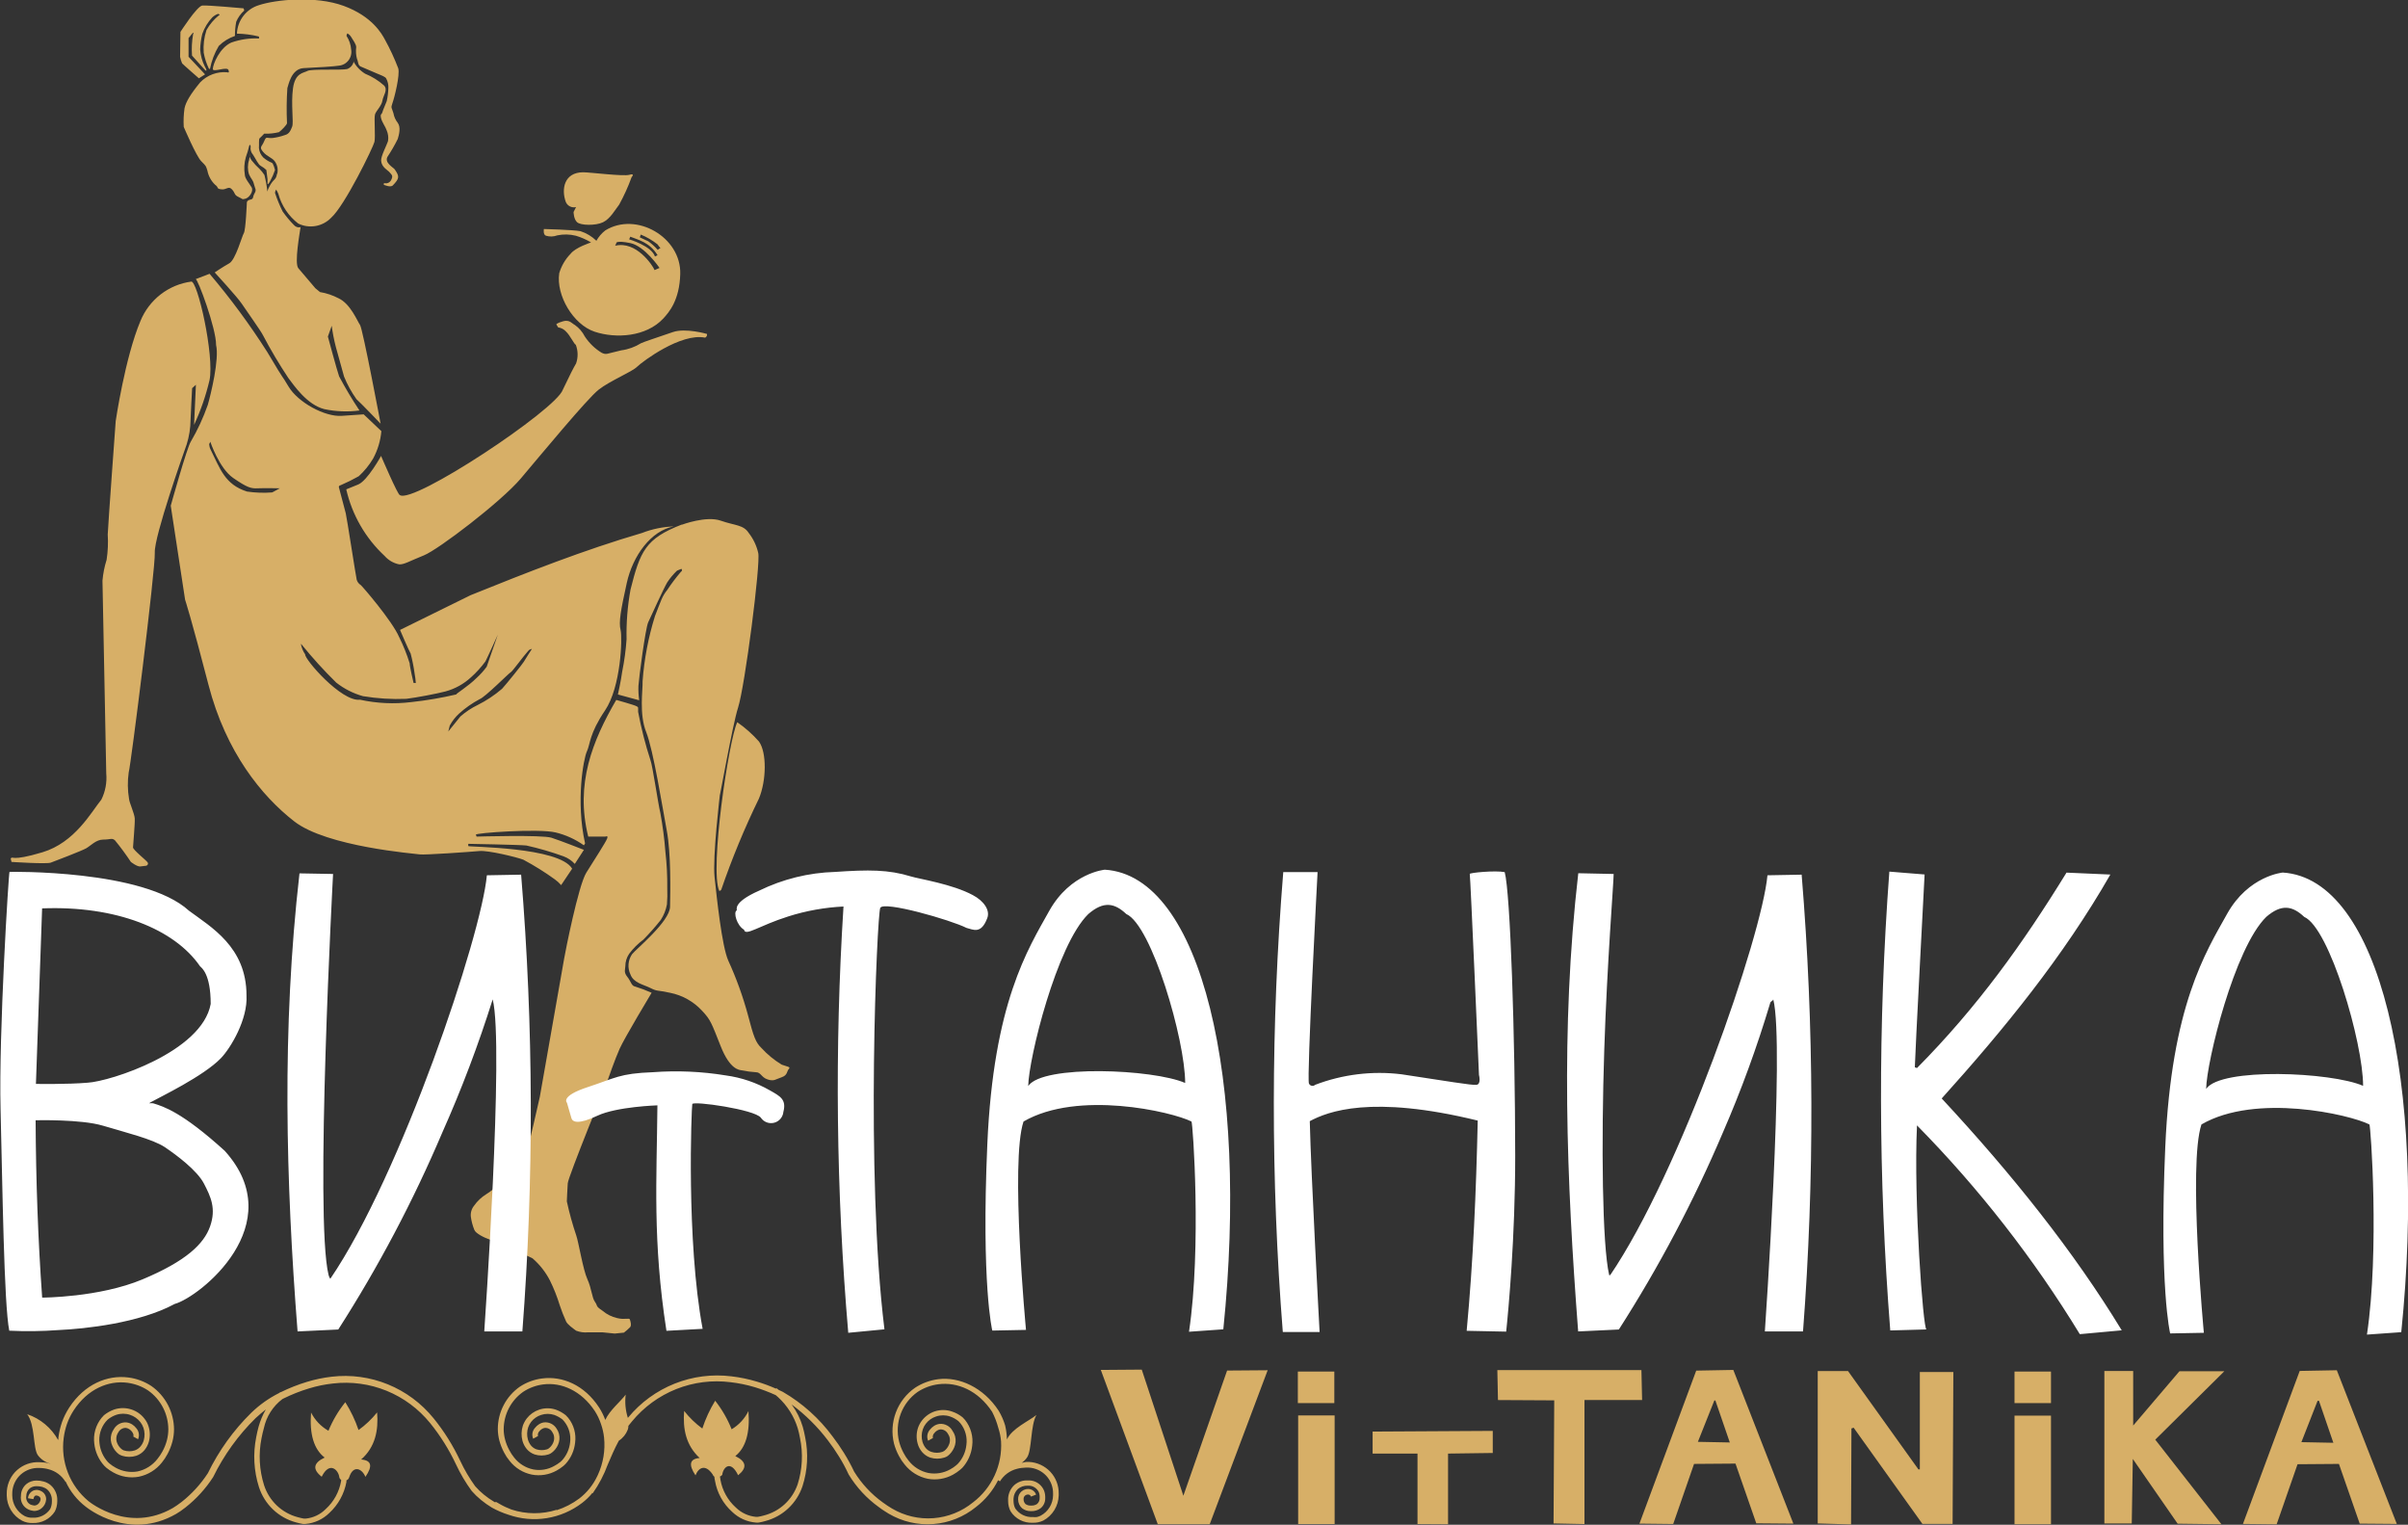 <?xml version="1.0" encoding="UTF-8"?> <svg xmlns="http://www.w3.org/2000/svg" width="139" height="88" viewBox="0 0 139 88" fill="none"><rect x="0" y="0" width="139" height="88" fill="#333333" stroke="none"/><g clip-path="url(#clip0_0_462)"><path fill-rule="evenodd" clip-rule="evenodd" d="M42.558 41.683C42.072 42.674 40.955 50.183 41.519 51.418C41.544 51.417 41.568 51.409 41.589 51.395C41.609 51.381 41.626 51.362 41.637 51.339C42.254 49.544 42.98 47.789 43.811 46.084C44.239 45.054 44.271 43.442 43.811 42.796C43.439 42.376 43.018 42.002 42.558 41.683ZM36.989 13.537C37.336 13.68 37.661 13.871 37.957 14.104C38.085 14.297 38.128 14.305 38.128 14.305L37.967 14.42C37.804 14.234 37.619 14.067 37.418 13.924L36.932 13.698L36.989 13.537ZM36.386 13.655L36.318 13.813C36.318 13.813 37.61 14.193 37.807 14.804L37.957 14.728C37.492 13.978 36.846 13.845 36.368 13.655H36.386ZM35.583 14.032L35.508 14.183C36.729 13.881 37.682 15.328 37.785 15.586L38.071 15.464C38.071 15.464 37.214 14.197 36.379 14.028C35.544 13.86 35.565 14.032 35.565 14.032H35.583ZM31.395 13.217C31.395 13.217 31.335 13.544 31.517 13.605C31.731 13.67 31.961 13.662 32.17 13.583C32.524 13.509 32.89 13.517 33.241 13.605C33.548 13.697 33.843 13.827 34.119 13.992C34.119 13.992 33.223 14.276 32.938 14.646C32.631 14.961 32.405 15.347 32.281 15.769C32.092 17.04 33.084 18.731 34.323 19.144C35.561 19.556 37.3 19.438 38.285 18.386C38.613 18.027 39.224 17.345 39.267 15.812C39.324 13.687 36.725 12.194 34.937 13.3C34.73 13.463 34.556 13.666 34.426 13.896C34.167 13.642 33.853 13.453 33.509 13.343C33.073 13.26 31.378 13.217 31.378 13.217H31.395ZM33.252 11.95C33.136 11.98 33.013 11.967 32.905 11.915C32.797 11.862 32.711 11.773 32.663 11.663C32.388 10.923 32.563 9.943 33.662 9.943C34.069 9.943 35.99 10.191 36.336 10.087C36.682 9.983 36.457 10.23 36.457 10.23C36.26 10.773 36.021 11.3 35.743 11.806C35.519 12.09 35.233 12.625 34.805 12.829C34.376 13.034 33.52 13.012 33.316 12.829C33.112 12.646 33.109 12.237 33.109 12.237L33.252 11.95ZM12.141 25.497C12.141 25.497 12.648 27.026 13.461 27.586C14.275 28.146 14.493 28.2 14.868 28.182C15.243 28.164 16.153 28.182 16.153 28.182L15.714 28.419C15.228 28.457 14.739 28.44 14.257 28.369C12.969 27.96 12.705 27.041 12.155 25.942C12.107 25.846 12.079 25.741 12.073 25.634L12.141 25.497ZM22.007 26.298C22.007 26.298 21.218 27.734 20.683 27.96L19.987 28.243C20.325 29.72 21.097 31.059 22.204 32.088C22.423 32.337 22.718 32.507 23.042 32.572C23.324 32.59 23.635 32.386 24.47 32.052C25.306 31.718 28.929 28.954 30.06 27.619C31.192 26.283 33.898 23.006 34.558 22.489C35.219 21.972 36.468 21.47 36.775 21.168C37.082 20.867 39.309 19.201 40.702 19.488C40.742 19.471 40.775 19.44 40.794 19.4C40.814 19.361 40.819 19.316 40.809 19.273C40.809 19.273 39.577 18.914 38.845 19.165C38.114 19.416 37.093 19.754 37.004 19.808C36.656 20.025 36.267 20.166 35.861 20.22C34.987 20.418 35.022 20.49 34.737 20.364C34.343 20.126 34.008 19.802 33.755 19.416C33.621 19.153 33.425 18.926 33.184 18.756C33.023 18.68 32.88 18.433 32.506 18.541C32.131 18.648 32.113 18.72 32.113 18.72L32.22 18.896C32.392 18.919 32.55 19.001 32.666 19.129C32.916 19.363 33.141 19.872 33.237 19.897C33.37 20.243 33.377 20.625 33.255 20.974C33.102 21.233 32.898 21.631 32.488 22.493C32.106 23.641 23.817 29.141 23.078 28.57C22.968 28.584 21.989 26.298 21.989 26.298H22.007ZM30.717 37.462C30.717 37.462 30.614 37.426 30.489 37.569C30.164 37.928 29.589 38.743 29.479 38.8C29.368 38.858 28.001 40.236 27.694 40.348C27.265 40.576 26.866 40.855 26.505 41.18C26.286 41.38 26.103 41.615 25.962 41.877L25.877 42.218C25.877 42.218 26.451 41.5 26.573 41.353C26.875 41.087 27.211 40.864 27.572 40.689C28.079 40.435 28.552 40.121 28.982 39.752C29.204 39.515 30.189 38.291 30.239 38.19C30.289 38.09 30.699 37.462 30.699 37.462H30.717ZM17.388 37.171C18.019 37.951 18.693 38.694 19.409 39.396C19.867 39.757 20.393 40.023 20.954 40.179C21.78 40.316 22.617 40.367 23.453 40.333C24.031 40.265 25.27 40.025 25.713 39.906C26.262 39.758 26.768 39.478 27.187 39.091C27.497 38.815 27.777 38.507 28.022 38.172C28.154 37.917 28.736 36.629 28.736 36.629L28.093 38.481C27.923 38.714 27.729 38.929 27.515 39.123C27.023 39.619 26.277 40.06 26.344 40.078C25.488 40.278 24.62 40.426 23.746 40.52C22.755 40.643 21.751 40.597 20.776 40.383C19.705 40.516 17.563 38.032 17.616 37.767C17.493 37.588 17.409 37.385 17.37 37.171H17.388ZM35.593 40.401C35.593 40.401 36.636 40.692 36.743 40.76C36.85 40.829 36.836 40.76 36.836 41.087C37.014 42.033 37.253 42.968 37.55 43.883C37.66 44.138 37.989 46.396 38.117 46.917C38.255 47.66 38.353 48.41 38.41 49.164C38.49 49.862 38.526 50.565 38.517 51.267C38.529 51.578 38.523 51.89 38.499 52.2C38.44 52.519 38.319 52.823 38.142 53.094C37.828 53.49 37.493 53.869 37.139 54.229C36.826 54.461 36.548 54.738 36.315 55.051C36.172 55.262 36.096 55.513 36.097 55.769C36.097 55.934 35.986 56.099 36.207 56.372C36.429 56.645 36.443 56.903 36.664 56.939C36.988 57.038 37.305 57.158 37.614 57.298C37.614 57.298 36.043 59.911 35.768 60.529C35.493 61.146 35.112 62.248 35.112 62.248C35.112 62.248 32.791 67.93 32.773 68.296C32.756 68.663 32.72 69.154 32.72 69.338C32.865 70.005 33.047 70.665 33.266 71.312C33.395 71.671 33.651 73.268 33.905 73.825C34.158 74.381 34.162 74.883 34.344 75.138C34.526 75.393 34.344 75.357 34.783 75.652C35.025 75.858 35.312 76.002 35.622 76.072C36.043 76.179 36.315 76.054 36.354 76.143C36.393 76.233 36.465 76.502 36.372 76.599C36.26 76.712 36.141 76.816 36.015 76.912L35.486 76.966L34.772 76.894H33.951C33.715 76.918 33.477 76.886 33.255 76.8C33.091 76.675 32.745 76.441 32.67 76.251C32.535 75.954 32.416 75.65 32.313 75.339C32.163 74.846 31.973 74.366 31.745 73.903C31.495 73.417 31.154 72.984 30.742 72.626C30.467 72.478 28.622 71.656 28.293 71.549C27.965 71.441 27.455 71.19 27.38 70.981C27.283 70.74 27.216 70.489 27.18 70.231C27.166 70.118 27.175 70.003 27.206 69.893C27.237 69.783 27.29 69.681 27.362 69.592C27.551 69.32 27.794 69.091 28.076 68.918C28.311 68.81 30.218 67.237 30.357 66.724C30.496 66.211 31.124 63.494 31.16 63.307C31.196 63.12 32.509 55.668 32.566 55.32C32.623 54.972 33.387 51.099 33.844 50.366C34.301 49.634 34.976 48.596 35.047 48.395C35.119 48.194 34.958 48.284 34.958 48.284H33.955C33.195 45.237 34.201 42.76 35.569 40.401H35.593ZM39.374 30.279C39.374 30.279 40.77 29.758 41.601 30.049C42.433 30.34 42.915 30.279 43.225 30.767C43.488 31.104 43.673 31.495 43.768 31.912C43.914 32.497 43.008 39.579 42.601 40.854C42.29 41.791 41.473 46.446 41.558 45.836C41.558 45.836 41.123 49.483 41.248 50.628C41.373 51.773 41.666 54.609 42.04 55.442C42.508 56.465 42.89 57.525 43.183 58.612C43.497 59.818 43.622 60.173 43.954 60.485C44.295 60.859 44.688 61.182 45.121 61.444C45.453 61.569 45.66 61.569 45.535 61.695C45.41 61.821 45.474 62.054 45.121 62.173C44.767 62.291 44.682 62.424 44.307 62.298C43.932 62.173 43.932 61.882 43.622 61.882C43.362 61.867 43.105 61.832 42.851 61.778C42.665 61.756 42.137 61.735 41.601 60.381C41.066 59.028 41.019 58.859 40.53 58.339C40.038 57.804 39.389 57.439 38.678 57.298C37.907 57.129 37.964 57.233 37.55 57.025C37.136 56.817 36.572 56.731 36.393 56.242C36.303 56.055 36.265 55.848 36.282 55.641C36.299 55.434 36.371 55.235 36.489 55.065C36.718 54.774 38.656 53.191 38.678 52.337C38.699 51.483 38.738 49.271 38.489 47.94C38.239 46.608 37.717 43.291 37.3 42.25C36.882 41.209 37.114 39.791 37.093 39.31C37.186 38.036 37.426 36.778 37.807 35.559C38.164 34.644 38.221 34.414 38.521 34.041C38.757 33.684 39.014 33.343 39.292 33.017C39.434 32.913 39.331 32.831 39.331 32.831L39.081 32.935C38.87 33.136 38.682 33.36 38.521 33.603C38.331 33.915 37.582 35.559 37.418 35.914C37.253 36.27 36.875 39.188 36.853 39.583C36.844 39.861 36.858 40.14 36.896 40.416L35.668 40.082C35.668 40.082 35.833 39.364 35.918 38.75C36.042 38.138 36.125 37.518 36.168 36.894C36.147 35.932 36.224 34.97 36.397 34.023C36.95 31.826 37.257 31.083 39.345 30.279H39.374ZM11.052 16.25C10.405 16.335 9.792 16.591 9.275 16.99C8.758 17.39 8.355 17.92 8.107 18.526C7.214 20.648 6.679 24.302 6.679 24.302C6.679 24.302 6.244 30.228 6.219 30.842C6.25 31.331 6.229 31.822 6.154 32.307C6.032 32.698 5.951 33.101 5.915 33.509C5.915 33.771 6.126 44.095 6.133 44.637C6.181 45.157 6.083 45.681 5.851 46.148C5.269 46.866 4.327 48.625 2.449 49.189C0.571 49.752 0.764 49.376 0.618 49.548L0.664 49.745C0.664 49.745 2.688 49.878 2.927 49.788C3.166 49.699 4.712 49.11 4.976 48.959C5.24 48.808 5.544 48.456 5.962 48.456C6.379 48.456 6.461 48.345 6.636 48.5C6.963 48.899 7.269 49.315 7.554 49.745C7.554 49.745 7.911 50.029 8.096 50.007L8.453 49.964C8.453 49.964 8.603 49.889 8.517 49.767C8.432 49.645 7.679 49.049 7.679 48.909C7.679 48.769 7.8 47.513 7.778 47.229C7.757 46.945 7.471 46.335 7.45 46.116C7.364 45.609 7.357 45.092 7.429 44.583C7.557 44.145 8.978 32.834 8.935 31.894C8.892 30.953 10.656 25.989 10.656 25.989C10.832 25.541 10.943 25.069 10.984 24.589C11.005 23.954 11.091 22.403 11.091 22.403L11.309 22.206L11.202 24.524C11.586 23.697 11.885 22.832 12.094 21.944C12.387 20.544 11.395 16.132 11.027 16.25H11.052ZM11.312 16.103L12.098 15.802C13.309 17.228 14.422 18.737 15.428 20.317C16.631 22.342 16.11 21.394 16.656 22.31C17.202 23.225 18.752 24.069 19.73 24L20.993 23.914L22.014 24.883C21.965 25.437 21.803 25.974 21.54 26.463C21.314 26.843 21.034 27.188 20.708 27.486C20.368 27.678 20.017 27.852 19.658 28.006C19.64 28.007 19.623 28.012 19.607 28.022C19.592 28.031 19.579 28.045 19.57 28.061C19.562 28.077 19.557 28.095 19.558 28.113C19.558 28.131 19.563 28.149 19.573 28.164C19.573 28.164 19.898 29.385 19.958 29.622C20.019 29.859 20.547 33.297 20.59 33.456C20.626 33.584 20.709 33.694 20.822 33.764C20.883 33.797 22.639 35.832 23.039 36.765C23.283 37.255 23.487 37.764 23.649 38.287C23.649 38.474 23.874 39.418 23.874 39.418H24.003C23.99 39.24 23.968 39.062 23.935 38.887C23.882 38.492 23.805 38.101 23.703 37.716C23.61 37.576 23.092 36.356 23.092 36.356L27.169 34.349C30.442 33.028 33.716 31.74 37.061 30.76C37.648 30.531 38.27 30.404 38.899 30.383C37.582 30.616 36.525 32.077 36.179 33.649C35.833 35.221 35.708 35.904 35.822 36.359C35.936 36.815 35.843 39.644 34.926 41.001C34.008 42.358 34.076 42.946 33.88 43.363C33.684 43.779 33.23 46.235 33.773 48.679L33.705 48.787C33.212 48.438 32.657 48.185 32.07 48.044C31.092 47.807 27.43 48.072 27.469 48.173L27.512 48.284C27.512 48.284 31.285 48.173 31.831 48.349C32.377 48.525 33.705 49.049 33.705 49.049L33.18 49.86C33.001 49.664 32.776 49.514 32.527 49.422C31.827 49.169 31.112 48.96 30.385 48.798C30.028 48.755 27.03 48.701 27.03 48.701V48.83C27.03 48.891 32.288 48.873 33.027 50.136L32.391 51.084C32.285 50.962 32.166 50.852 32.035 50.758C31.452 50.336 30.841 49.954 30.207 49.616C29.811 49.465 28.176 49.07 27.676 49.117C27.176 49.164 24.492 49.354 24.228 49.311C23.963 49.268 18.873 48.873 16.988 47.408C15.104 45.944 13.04 43.406 12.037 39.533C11.034 35.66 10.684 34.611 10.684 34.611L9.856 29.187C9.856 29.187 10.795 25.817 11.013 25.49C11.407 24.816 11.736 24.106 11.994 23.369C12.166 22.776 12.669 20.719 12.473 19.912C12.487 18.975 11.405 16.042 11.287 16.103H11.312ZM20.419 3.539C20.4 3.641 20.355 3.736 20.287 3.814C20.22 3.892 20.134 3.951 20.037 3.985C19.719 4.063 17.977 3.967 17.752 4.092C17.527 4.218 17.038 4.189 16.913 5.094C16.788 5.998 16.96 7.061 16.867 7.301C16.774 7.542 16.692 7.729 16.453 7.793C16.221 7.876 15.982 7.933 15.739 7.965C15.382 7.998 15.382 7.825 15.246 8.156C15.111 8.486 14.946 8.475 15.182 8.759C15.418 9.042 15.707 9.093 15.864 9.315C15.934 9.412 15.983 9.523 16.009 9.641C16.034 9.758 16.034 9.88 16.01 9.997C15.946 10.094 16.01 10.173 15.85 10.356C15.727 10.475 15.625 10.615 15.55 10.769C15.497 10.857 15.459 10.953 15.435 11.053C15.401 10.732 15.344 10.414 15.264 10.101C15.181 9.971 15.085 9.851 14.975 9.742C14.814 9.596 14.666 9.437 14.532 9.265C14.343 9.01 14.422 8.906 14.422 8.906C14.416 9.018 14.401 9.13 14.375 9.24C14.288 9.508 14.288 9.797 14.375 10.065C14.504 10.349 14.597 10.367 14.661 10.636C14.725 10.905 14.822 10.938 14.693 11.16C14.564 11.383 14.661 11.476 14.457 11.519C14.254 11.562 14.25 11.677 14.25 11.677C14.25 11.677 14.186 13.278 14.075 13.454C13.965 13.63 13.601 14.994 13.233 15.198C12.865 15.403 12.394 15.723 12.394 15.723C12.394 15.723 13.711 17.159 13.947 17.517C14.182 17.876 15.057 19.09 15.186 19.359C15.63 20.203 16.117 21.024 16.646 21.818C16.96 22.231 17.716 23.358 18.72 23.613C19.387 23.754 20.074 23.78 20.751 23.692C20.327 23.056 19.935 22.4 19.576 21.724C19.448 21.366 18.927 19.424 18.927 19.424L19.148 18.802C19.202 19.215 19.282 19.624 19.387 20.027C19.544 20.612 19.862 21.739 19.862 21.739C20.049 22.198 20.289 22.634 20.576 23.038C20.815 23.247 21.971 24.453 21.971 24.453C21.971 24.453 20.94 18.978 20.783 18.756C20.626 18.533 20.23 17.532 19.544 17.216C19.208 17.04 18.847 16.919 18.473 16.857L18.206 16.638L17.22 15.479C16.981 15.195 17.309 13.411 17.349 13.113C17.28 13.129 17.208 13.126 17.14 13.104C17.073 13.081 17.013 13.041 16.967 12.987C16.729 12.746 16.512 12.486 16.317 12.208C16.144 11.861 15.996 11.501 15.874 11.132C15.879 11.063 15.901 10.998 15.939 10.941C15.989 11.015 16.031 11.095 16.064 11.178C16.249 11.863 16.653 12.469 17.213 12.901C17.525 13.054 17.877 13.104 18.218 13.044C18.56 12.984 18.874 12.817 19.116 12.567C19.901 11.871 21.547 8.49 21.615 8.188C21.682 7.886 21.582 6.81 21.647 6.601C21.711 6.393 22.029 6.11 22.075 5.808C22.122 5.507 22.407 5.191 22.171 4.936C21.847 4.648 21.477 4.417 21.076 4.254C20.787 4.077 20.551 3.826 20.394 3.525L20.419 3.539ZM14.971 2.222C14.422 2.193 13.873 2.272 13.354 2.455C12.687 2.746 12.283 3.708 12.283 4.002C12.351 4.171 13.101 3.83 13.187 4.038C13.272 4.247 13.112 4.171 13.112 4.171C12.825 4.146 12.538 4.186 12.268 4.286C11.999 4.387 11.756 4.546 11.555 4.753C10.998 5.431 10.731 5.88 10.652 6.246C10.6 6.602 10.585 6.963 10.606 7.323C10.606 7.323 11.32 9.003 11.616 9.304C11.912 9.606 11.873 9.548 11.973 9.85C12.032 10.159 12.186 10.441 12.412 10.658C12.662 10.837 12.462 10.884 12.769 10.927C13.076 10.97 13.183 10.711 13.386 10.927C13.59 11.142 13.501 11.246 13.768 11.368C14.036 11.49 13.947 11.523 14.165 11.469C14.382 11.415 14.657 11.035 14.522 10.808C14.386 10.582 14.136 10.295 14.133 10.091C14.078 9.752 14.097 9.405 14.19 9.075C14.271 8.854 14.337 8.629 14.389 8.4C14.429 8.35 14.468 8.321 14.468 8.482C14.456 8.562 14.462 8.643 14.486 8.72C14.509 8.797 14.549 8.868 14.604 8.927C14.768 9.175 14.907 9.509 15.064 9.581C15.177 9.644 15.281 9.721 15.375 9.81L15.443 10.342V10.564C15.443 10.564 15.425 10.769 15.603 10.435C15.712 10.237 15.803 10.029 15.874 9.814C15.874 9.814 15.778 9.394 15.675 9.387C15.5 9.314 15.339 9.214 15.196 9.089C15.052 8.941 14.963 8.747 14.946 8.54C14.964 8.335 14.925 8.019 14.993 7.973C15.083 7.891 15.169 7.805 15.25 7.714C15.537 7.726 15.824 7.697 16.103 7.628C16.235 7.535 16.588 7.179 16.567 7.1C16.535 6.428 16.542 5.754 16.588 5.083C16.649 4.932 16.803 3.963 17.534 3.931C18.266 3.898 19.369 3.83 19.555 3.791C19.665 3.781 19.772 3.749 19.869 3.696C19.966 3.643 20.051 3.569 20.118 3.481C20.185 3.393 20.233 3.292 20.259 3.184C20.285 3.075 20.289 2.963 20.269 2.854C20.249 2.576 20.158 2.307 20.005 2.075C20.003 2.048 20.007 2.021 20.017 1.996C20.026 1.97 20.04 1.947 20.058 1.928C20.151 1.982 20.229 2.06 20.283 2.154C20.358 2.294 20.576 2.563 20.561 2.735C20.533 2.959 20.549 3.186 20.608 3.403C20.683 3.55 20.651 3.762 20.815 3.837C20.979 3.913 21.5 4.132 21.761 4.243C22.021 4.354 22.261 4.43 22.3 4.545C22.385 4.707 22.426 4.889 22.418 5.072C22.411 5.328 22.38 5.583 22.325 5.833C22.261 6.013 22.107 6.339 22.072 6.479C22.036 6.619 21.939 6.558 21.993 6.806C22.047 7.054 22.253 7.312 22.321 7.524C22.404 7.715 22.432 7.925 22.4 8.131C22.336 8.36 21.982 9.014 22 9.272C22.025 9.663 22.393 9.818 22.493 9.95C22.593 10.083 22.721 10.126 22.575 10.396C22.539 10.468 22.477 10.525 22.403 10.556C22.328 10.587 22.244 10.59 22.168 10.564C22.168 10.564 22.139 10.672 22.168 10.672C22.196 10.672 22.503 10.823 22.66 10.715C23.078 10.288 23.06 10.18 22.782 9.771C22.686 9.653 22.186 9.394 22.364 9.053C22.585 8.722 22.784 8.377 22.96 8.019C23.032 7.779 23.149 7.352 22.96 7.09C22.831 6.927 22.745 6.734 22.71 6.53C22.618 6.207 22.543 6.253 22.657 5.941C22.771 5.629 23.096 4.326 22.989 3.945C22.773 3.379 22.518 2.828 22.225 2.297C22.043 1.956 21.493 0.948 19.844 0.341C18.195 -0.266 15.882 -0.018 14.932 0.302C14.58 0.411 14.27 0.627 14.045 0.921C13.82 1.215 13.691 1.572 13.676 1.942C14.099 1.949 14.52 2.004 14.932 2.104C14.945 2.117 14.953 2.135 14.956 2.153C14.959 2.172 14.955 2.191 14.946 2.208L14.971 2.222ZM11.837 4.293L11.48 4.519C11.48 4.519 10.566 3.722 10.513 3.658C10.46 3.536 10.421 3.408 10.395 3.277L10.416 1.841C10.416 1.841 11.373 0.348 11.68 0.319C11.987 0.291 14.061 0.481 14.061 0.481L14.1 0.607C13.899 0.784 13.741 1.005 13.636 1.253C13.586 1.524 13.56 1.799 13.561 2.075C13.211 2.193 12.893 2.389 12.63 2.649C12.384 3.061 12.211 3.513 12.119 3.985L12.059 3.963C11.917 3.672 11.816 3.363 11.759 3.044C11.726 2.601 11.781 2.156 11.919 1.734C12.102 1.409 12.345 1.121 12.633 0.887C12.758 0.844 12.587 0.8 12.587 0.8C12.464 0.844 12.351 0.913 12.255 1.002C11.999 1.276 11.802 1.601 11.677 1.956C11.604 2.253 11.563 2.556 11.555 2.861C11.579 3.201 11.67 3.533 11.823 3.837C11.872 3.907 11.906 3.987 11.923 4.071H11.862L11.084 3.209C11.054 2.794 11.075 2.377 11.148 1.967C11.23 1.863 11.127 1.895 11.102 1.928L10.884 2.2V3.277L11.837 4.293Z" fill="#D7AF67"></path><path fill-rule="evenodd" clip-rule="evenodd" d="M127.348 62.847C128.18 61.594 134.57 61.867 136.408 62.668C136.408 60.177 134.474 53.561 133.01 52.918C132.325 52.276 131.7 52.157 130.818 52.918C128.983 54.713 127.373 61.264 127.348 62.847ZM131.771 50.359C131.771 50.359 129.79 50.535 128.559 52.742C127.327 54.95 125.346 58.044 124.989 66.189C124.632 74.334 125.271 76.958 125.271 76.958L127.216 76.922C127.216 76.922 126.299 67.209 127.077 64.897C130.211 63.077 135.623 64.319 136.772 64.897C136.847 64.933 137.358 72.18 136.63 77.026L138.611 76.886C140.082 62.506 137.372 50.711 131.771 50.359ZM109.061 50.305L111.096 50.47C111.096 50.47 110.539 61.006 110.532 61.598L110.657 61.641C114.137 58.127 116.754 54.48 119.288 50.363L121.819 50.474C119.095 55.223 115.686 59.398 112.084 63.397C116.168 67.79 119.713 72.238 122.476 76.779L120.056 77.001C117.393 72.635 114.239 68.591 110.657 64.951C110.453 69.258 111.014 76.736 111.203 76.728L109.114 76.786C108.42 67.974 108.402 59.12 109.061 50.305ZM91.098 50.398L93.147 50.441C93.147 50.933 92.769 55.571 92.605 60.589C92.426 65.999 92.487 71.854 92.887 73.58C92.912 73.684 92.976 73.426 92.926 73.627C97.02 67.621 101.711 53.992 102.025 50.517L103.999 50.481C104.721 59.252 104.747 68.068 104.078 76.843H101.875C101.875 76.843 103.032 60.306 102.361 57.678C102.325 57.793 102.221 57.768 102.186 57.879C101.424 60.428 100.511 62.928 99.451 65.367C97.771 69.319 95.763 73.12 93.447 76.732L91.098 76.843C90.434 68.153 90.07 59.391 91.105 50.398H91.098ZM74.075 50.334H76.056C76.056 50.334 75.417 62.287 75.559 62.539C75.574 62.571 75.597 62.599 75.624 62.622C75.652 62.644 75.685 62.659 75.72 62.666C75.755 62.673 75.79 62.672 75.825 62.662C75.859 62.652 75.89 62.635 75.916 62.61C77.508 62.002 79.224 61.793 80.914 62.004C83.531 62.395 84.944 62.646 85.23 62.61C85.515 62.575 85.373 62.04 85.373 62.04C85.373 62.04 84.876 50.513 84.841 50.441C84.805 50.37 86.326 50.226 86.858 50.334C87.182 51.526 87.457 59.71 87.464 66.706C87.464 71.409 87.075 75.609 86.943 76.854L84.662 76.807C85.04 72.773 85.208 68.802 85.301 64.674C79.143 63.167 76.638 64.157 75.606 64.707C75.677 67.805 76.173 76.876 76.173 76.876H74.049C73.349 68.042 73.358 59.166 74.075 50.334ZM59.353 62.679C60.188 61.429 66.578 61.702 68.413 62.503C68.413 60.011 66.478 53.396 65.015 52.753C64.333 52.111 63.705 51.992 62.823 52.753C60.988 54.541 59.378 61.099 59.353 62.679ZM63.776 50.194C63.776 50.194 61.795 50.37 60.563 52.577C59.332 54.785 57.35 57.879 56.993 66.024C56.636 74.169 57.279 76.793 57.279 76.793L59.225 76.754C59.225 76.754 58.304 67.044 59.082 64.728C62.216 62.908 67.628 64.154 68.777 64.728C68.856 64.768 69.362 72.015 68.634 76.861L70.615 76.721C72.086 62.341 69.38 50.546 63.776 50.194ZM42.529 52.541C42.572 52.52 42.226 52.107 43.828 51.4C45.193 50.734 46.682 50.367 48.198 50.323C50.136 50.19 51.282 50.183 52.589 50.585C53.067 50.732 54.977 51.023 56.158 51.662C56.783 51.992 57.165 52.527 56.99 52.987C56.633 53.938 56.183 53.651 55.791 53.554C54.902 53.101 50.993 51.974 50.811 52.401C50.629 52.829 49.947 67.751 51.054 76.721L48.965 76.922C48.263 68.74 48.172 60.515 48.69 52.319C47.609 52.372 46.539 52.563 45.506 52.89C43.786 53.435 43.025 54.056 42.95 53.658C42.536 53.425 42.315 52.649 42.529 52.541ZM32.727 63.644C32.727 63.644 32.32 63.267 33.923 62.743C35.525 62.219 35.75 61.953 37.689 61.882C39.095 61.777 40.509 61.84 41.901 62.068C42.794 62.19 43.656 62.482 44.439 62.93C45.035 63.267 45.406 63.454 45.221 64.168C45.208 64.316 45.149 64.456 45.054 64.569C44.958 64.682 44.83 64.763 44.688 64.799C44.545 64.836 44.394 64.828 44.256 64.775C44.118 64.723 44 64.629 43.918 64.506C43.561 64.032 40.009 63.529 39.962 63.72C39.916 63.91 39.606 71.617 40.559 76.693L38.47 76.807C37.664 71.606 37.91 68.088 37.949 63.795C37.949 63.795 35.6 63.867 34.483 64.394C33.366 64.922 33.055 64.753 32.987 64.542C32.92 64.33 32.727 63.644 32.727 63.644ZM17.288 50.406L19.226 50.441C19.226 50.441 18.155 70.317 18.966 73.58C18.982 73.662 19.017 73.739 19.066 73.806C23.16 67.801 27.79 53.992 28.104 50.517L30.082 50.481C30.801 59.253 30.825 68.068 30.153 76.843H27.954C27.954 76.843 29.111 60.306 28.44 57.678C27.617 60.295 26.646 62.862 25.53 65.367C23.85 69.319 21.842 73.12 19.526 76.732L17.177 76.843C16.499 68.153 16.26 59.394 17.288 50.406ZM2.431 52.427L2.074 62.557C2.074 62.557 3.887 62.589 5.055 62.488C6.358 62.417 11.669 60.712 12.162 57.94C12.162 56.199 11.633 55.855 11.548 55.769C10.074 53.622 6.697 52.258 2.431 52.427ZM2.074 64.656C2.074 64.656 4.676 64.588 5.943 64.969C7.211 65.349 8.824 65.744 9.513 66.207C10.202 66.67 11.38 67.553 11.773 68.311C12.165 69.068 12.487 69.747 12.13 70.773C11.773 71.8 10.727 72.791 8.224 73.839C5.722 74.887 2.434 74.891 2.434 74.891C2.195 71.549 2.074 68.142 2.056 64.656H2.074ZM0.55 50.319C0.503 50.294 -0.079 59.685 0.032 64.007C0.143 68.329 0.225 75.267 0.535 76.8C1.48 76.846 2.427 76.834 3.37 76.764C4.908 76.696 8.042 76.362 10.084 75.257C11.512 74.869 16.813 70.673 12.972 66.419C10.505 64.183 9.449 63.863 8.838 63.676C8.768 63.668 8.698 63.668 8.628 63.676C8.603 63.676 8.628 63.655 8.714 63.608C9.228 63.318 11.741 62.119 12.751 61.074C13.315 60.489 14.307 58.834 14.229 57.449C14.229 54.649 12.169 53.5 10.905 52.559C8.289 50.165 0.532 50.319 0.532 50.319H0.55Z" fill="white"></path><path fill-rule="evenodd" clip-rule="evenodd" d="M58.978 84.428C59.102 84.341 59.209 84.231 59.293 84.105C59.571 83.682 59.482 82.249 59.828 81.664C59.385 82.023 58.422 82.436 58.125 83.075C58.117 82.804 58.083 82.535 58.022 82.271C57.933 81.973 57.807 81.687 57.647 81.42C56.765 80.07 55.37 79.446 54.159 79.6C53.923 79.63 53.691 79.686 53.467 79.769C53.241 79.851 53.025 79.96 52.824 80.092C52.319 80.442 51.932 80.939 51.714 81.516C51.497 82.094 51.459 82.724 51.607 83.323C51.676 83.572 51.773 83.813 51.896 84.041C51.987 84.213 52.096 84.376 52.221 84.525C52.555 84.948 53.026 85.239 53.553 85.347C54.053 85.438 54.57 85.353 55.016 85.107C55.16 85.027 55.297 84.933 55.423 84.827C55.466 84.791 55.509 84.755 55.548 84.716C55.868 84.364 56.068 83.919 56.119 83.445C56.154 83.181 56.136 82.914 56.065 82.658C55.995 82.402 55.873 82.163 55.709 81.955C55.663 81.9 55.614 81.847 55.562 81.797C55.385 81.654 55.185 81.544 54.97 81.471C54.647 81.355 54.296 81.349 53.97 81.453C53.675 81.549 53.416 81.732 53.224 81.977C53.124 82.105 53.046 82.25 52.992 82.404C52.894 82.699 52.887 83.016 52.971 83.316C53.019 83.495 53.107 83.662 53.228 83.804C53.352 83.949 53.512 84.059 53.692 84.123C53.959 84.208 54.245 84.208 54.513 84.123C54.584 84.102 54.652 84.069 54.713 84.026C54.867 83.903 54.989 83.744 55.07 83.563C55.169 83.351 55.191 83.111 55.13 82.885C55.1 82.778 55.051 82.677 54.987 82.587C54.916 82.451 54.805 82.341 54.67 82.269C54.536 82.196 54.383 82.166 54.231 82.181C54.119 82.196 54.012 82.235 53.917 82.296C53.827 82.354 53.747 82.427 53.681 82.511C53.604 82.596 53.553 82.702 53.534 82.815C53.515 82.928 53.529 83.045 53.574 83.15L53.852 82.996C53.839 82.945 53.84 82.892 53.855 82.841C53.869 82.791 53.897 82.745 53.934 82.709C53.976 82.652 54.028 82.605 54.088 82.569C54.144 82.531 54.207 82.507 54.274 82.497C54.363 82.493 54.453 82.514 54.531 82.559C54.609 82.603 54.673 82.669 54.716 82.748C54.759 82.81 54.792 82.878 54.813 82.949C54.854 83.103 54.837 83.267 54.766 83.409C54.708 83.541 54.617 83.656 54.502 83.743C54.469 83.765 54.433 83.783 54.395 83.796C54.191 83.863 53.971 83.863 53.767 83.796C53.639 83.755 53.525 83.678 53.438 83.574C53.352 83.468 53.288 83.346 53.249 83.215C53.183 82.979 53.19 82.729 53.267 82.497C53.307 82.377 53.367 82.266 53.445 82.167C53.596 81.971 53.803 81.826 54.038 81.751C54.297 81.663 54.578 81.663 54.838 81.751C55.016 81.812 55.183 81.905 55.33 82.023C55.37 82.063 55.409 82.106 55.444 82.149C55.582 82.323 55.683 82.522 55.741 82.737C55.8 82.951 55.814 83.175 55.784 83.394C55.742 83.796 55.573 84.174 55.302 84.471C55.272 84.504 55.24 84.534 55.205 84.561C55.095 84.655 54.975 84.736 54.848 84.805C54.466 85.018 54.022 85.091 53.592 85.013C53.137 84.919 52.731 84.665 52.446 84.296C52.336 84.161 52.24 84.016 52.16 83.861C52.049 83.653 51.961 83.433 51.9 83.204C51.769 82.673 51.801 82.114 51.992 81.601C52.184 81.089 52.525 80.646 52.971 80.333C53.153 80.215 53.346 80.118 53.549 80.042C53.75 79.969 53.958 79.918 54.17 79.891C55.266 79.751 56.458 80.25 57.269 81.481C57.421 81.776 57.541 82.086 57.626 82.407C57.71 82.662 57.764 82.926 57.786 83.194C57.824 83.867 57.696 84.539 57.415 85.151C57.133 85.763 56.707 86.297 56.173 86.704C55.522 87.237 54.724 87.557 53.887 87.621C53.05 87.686 52.213 87.491 51.489 87.063L51.246 86.912L50.957 86.711C50.296 86.234 49.734 85.63 49.305 84.934C49.13 84.565 48.934 84.205 48.719 83.858C48.517 83.532 48.299 83.217 48.066 82.913C47.293 81.862 46.312 80.982 45.185 80.329L44.95 80.218L44.814 80.114L44.792 80.146C44.431 79.986 44.061 79.849 43.682 79.737C43.206 79.594 42.719 79.493 42.226 79.435C41.114 79.296 39.985 79.441 38.944 79.855C37.902 80.27 36.98 80.941 36.264 81.808L36.243 81.833C36.105 81.4 36.062 80.942 36.118 80.49C35.833 80.878 35.187 81.395 34.94 81.951C34.847 81.7 34.728 81.459 34.583 81.234C33.734 79.93 32.463 79.406 31.296 79.557C31.068 79.585 30.844 79.64 30.628 79.719C30.409 79.8 30.199 79.906 30.003 80.035C29.613 80.308 29.294 80.672 29.074 81.096C28.853 81.519 28.737 81.99 28.736 82.468C28.738 82.696 28.768 82.923 28.825 83.143C28.891 83.386 28.985 83.621 29.104 83.843C29.19 84.01 29.294 84.166 29.414 84.31C29.735 84.722 30.192 85.004 30.703 85.107C31.191 85.198 31.696 85.115 32.131 84.873C32.27 84.795 32.403 84.705 32.527 84.604L32.645 84.493C32.955 84.154 33.149 83.724 33.198 83.265C33.232 83.011 33.215 82.753 33.146 82.506C33.077 82.259 32.959 82.029 32.798 81.829C32.756 81.776 32.709 81.725 32.659 81.679C32.488 81.541 32.295 81.433 32.088 81.359C31.774 81.252 31.434 81.252 31.121 81.359C30.838 81.453 30.59 81.629 30.407 81.865C30.311 81.991 30.235 82.13 30.182 82.278C30.089 82.564 30.082 82.871 30.16 83.161C30.209 83.335 30.295 83.497 30.41 83.635C30.531 83.777 30.688 83.883 30.864 83.944C31.122 84.025 31.398 84.025 31.656 83.944C31.725 83.921 31.791 83.887 31.849 83.843C32.004 83.728 32.127 83.575 32.206 83.398C32.302 83.192 32.323 82.958 32.263 82.738C32.234 82.635 32.188 82.538 32.127 82.45C32.053 82.33 31.947 82.232 31.821 82.169C31.695 82.105 31.554 82.079 31.413 82.091C31.305 82.106 31.202 82.144 31.11 82.203C31.021 82.26 30.943 82.331 30.878 82.415C30.803 82.497 30.754 82.6 30.736 82.71C30.719 82.82 30.733 82.933 30.778 83.035L31.056 82.881C31.044 82.833 31.044 82.782 31.057 82.735C31.07 82.687 31.096 82.643 31.131 82.608C31.172 82.556 31.222 82.511 31.278 82.476C31.331 82.44 31.392 82.418 31.456 82.411C31.541 82.406 31.626 82.426 31.701 82.468C31.775 82.51 31.837 82.573 31.877 82.648C31.918 82.707 31.95 82.773 31.97 82.842C32.007 82.988 31.992 83.143 31.927 83.28C31.869 83.406 31.781 83.516 31.67 83.599C31.64 83.621 31.606 83.638 31.57 83.649C31.374 83.71 31.164 83.71 30.967 83.649C30.847 83.606 30.74 83.531 30.657 83.434C30.57 83.329 30.507 83.206 30.471 83.075C30.409 82.846 30.415 82.604 30.489 82.379C30.529 82.265 30.587 82.158 30.66 82.063C30.806 81.874 31.005 81.736 31.231 81.664C31.48 81.58 31.75 81.58 31.999 81.664C32.168 81.727 32.327 81.815 32.47 81.926C32.509 81.966 32.545 82.009 32.577 82.048C32.71 82.215 32.808 82.408 32.865 82.614C32.922 82.82 32.937 83.035 32.909 83.247C32.867 83.636 32.704 84 32.441 84.288C32.413 84.32 32.382 84.349 32.349 84.374C32.237 84.463 32.117 84.541 31.992 84.608C31.625 84.816 31.198 84.887 30.785 84.809C30.349 84.72 29.958 84.478 29.682 84.127C29.577 83.997 29.485 83.858 29.407 83.71C29.297 83.511 29.211 83.299 29.154 83.079C29.102 82.884 29.076 82.684 29.075 82.483C29.078 82.06 29.182 81.643 29.377 81.269C29.573 80.894 29.855 80.572 30.2 80.329C30.373 80.215 30.559 80.121 30.753 80.049C30.947 79.977 31.148 79.928 31.353 79.902C32.406 79.765 33.555 80.261 34.333 81.435C34.483 81.667 34.603 81.918 34.69 82.181C34.78 82.436 34.84 82.699 34.869 82.967C34.945 83.704 34.822 84.449 34.512 85.121L34.465 85.218C34.227 85.715 33.876 86.149 33.441 86.485C33.045 86.781 32.604 87.009 32.134 87.16V87.138C31.283 87.406 30.369 87.4 29.521 87.121C29.282 87.032 29.05 86.923 28.829 86.794L28.761 86.754L28.615 86.672L28.59 86.715L28.511 86.668C28.307 86.547 28.113 86.41 27.929 86.259C27.75 86.113 27.583 85.952 27.43 85.778C27.095 85.315 26.804 84.821 26.562 84.303C26.151 83.427 25.636 82.605 25.027 81.855C24.326 80.99 23.419 80.317 22.391 79.898C21.363 79.479 20.246 79.327 19.144 79.457C18.66 79.513 18.183 79.612 17.716 79.755C17.198 79.911 16.693 80.111 16.206 80.35H16.178L16.153 80.368L16.121 80.394C15.525 80.691 14.979 81.078 14.5 81.542C13.476 82.55 12.631 83.726 12.001 85.021C11.588 85.656 11.075 86.218 10.481 86.686C10.388 86.758 10.295 86.826 10.209 86.884C10.124 86.941 10.049 86.991 9.977 87.034C7.446 88.492 5.233 86.74 5.105 86.636C4.578 86.2 4.171 85.637 3.921 84.999C3.671 84.36 3.587 83.669 3.677 82.989C3.713 82.71 3.778 82.436 3.87 82.17C3.967 81.899 4.095 81.64 4.252 81.399C5.058 80.164 6.258 79.665 7.35 79.805C7.563 79.833 7.773 79.885 7.975 79.959C8.177 80.032 8.37 80.13 8.549 80.25C8.909 80.504 9.203 80.841 9.406 81.232C9.609 81.624 9.715 82.059 9.717 82.501C9.715 82.71 9.687 82.919 9.635 83.122C9.576 83.35 9.488 83.569 9.374 83.775C9.291 83.927 9.194 84.072 9.085 84.206C8.799 84.573 8.393 84.827 7.939 84.924C7.508 84.998 7.066 84.923 6.683 84.712C6.556 84.643 6.437 84.563 6.326 84.471L6.229 84.382C5.958 84.083 5.788 83.706 5.744 83.305C5.716 83.083 5.733 82.858 5.794 82.643C5.856 82.428 5.96 82.228 6.101 82.056C6.137 82.011 6.176 81.969 6.218 81.93C6.365 81.811 6.53 81.719 6.708 81.657C6.967 81.57 7.248 81.57 7.507 81.657C7.741 81.734 7.948 81.879 8.1 82.073C8.178 82.174 8.24 82.287 8.282 82.407C8.358 82.64 8.365 82.889 8.3 83.125C8.262 83.258 8.196 83.38 8.107 83.484C8.02 83.588 7.906 83.666 7.778 83.71C7.574 83.775 7.355 83.775 7.15 83.71C7.114 83.697 7.079 83.679 7.047 83.656C6.931 83.57 6.838 83.455 6.779 83.323C6.709 83.18 6.694 83.016 6.736 82.863C6.757 82.791 6.79 82.724 6.832 82.662C6.875 82.582 6.939 82.516 7.018 82.472C7.096 82.427 7.185 82.406 7.275 82.411C7.341 82.422 7.404 82.447 7.461 82.483C7.519 82.521 7.571 82.568 7.614 82.623C7.693 82.727 7.732 82.838 7.693 82.91L7.971 83.064C8.016 82.959 8.03 82.842 8.011 82.729C7.992 82.616 7.941 82.51 7.864 82.425C7.799 82.34 7.719 82.267 7.629 82.21C7.533 82.15 7.426 82.111 7.314 82.095C7.167 82.081 7.019 82.109 6.887 82.177C6.755 82.245 6.646 82.35 6.572 82.479C6.508 82.57 6.46 82.67 6.429 82.777C6.365 83.003 6.387 83.245 6.49 83.456C6.569 83.637 6.691 83.796 6.847 83.919C6.909 83.962 6.978 83.996 7.05 84.019C7.316 84.104 7.602 84.104 7.868 84.019C8.049 83.957 8.211 83.846 8.335 83.7C8.453 83.556 8.541 83.39 8.592 83.211C8.675 82.912 8.666 82.594 8.567 82.3C8.517 82.144 8.438 81.999 8.335 81.873C8.145 81.626 7.885 81.444 7.589 81.348C7.266 81.241 6.917 81.241 6.593 81.348C6.379 81.424 6.178 81.536 6.001 81.679C5.95 81.729 5.903 81.781 5.858 81.837C5.692 82.044 5.569 82.282 5.498 82.539C5.427 82.795 5.409 83.063 5.444 83.326C5.498 83.8 5.699 84.245 6.019 84.597C6.058 84.636 6.097 84.676 6.14 84.712C6.267 84.816 6.403 84.907 6.547 84.985C6.992 85.234 7.509 85.32 8.01 85.229C8.538 85.122 9.011 84.831 9.346 84.407C9.468 84.256 9.576 84.094 9.667 83.922C9.789 83.695 9.885 83.454 9.952 83.204C10.012 82.976 10.043 82.741 10.045 82.504C10.043 82.01 9.923 81.525 9.695 81.087C9.467 80.65 9.138 80.274 8.735 79.992C8.534 79.86 8.318 79.751 8.093 79.668C7.87 79.585 7.639 79.529 7.404 79.5C6.193 79.345 4.88 79.887 3.998 81.234C3.827 81.496 3.687 81.778 3.58 82.073C3.481 82.361 3.411 82.658 3.373 82.96C3.373 83.01 3.373 83.061 3.356 83.111C2.966 82.408 2.329 81.877 1.571 81.621C2.035 82.246 1.899 83.556 2.178 83.976C2.358 84.223 2.618 84.4 2.913 84.475H2.888C2.79 84.445 2.69 84.424 2.588 84.41C2.484 84.398 2.379 84.391 2.274 84.389H2.103C1.633 84.412 1.191 84.616 0.868 84.96C0.554 85.301 0.382 85.751 0.389 86.216C0.387 86.249 0.387 86.283 0.389 86.317C0.395 86.617 0.48 86.91 0.637 87.166C0.794 87.422 1.017 87.631 1.282 87.77C1.376 87.817 1.475 87.852 1.578 87.874C1.68 87.895 1.784 87.904 1.888 87.9C2.14 87.91 2.389 87.855 2.613 87.739C2.836 87.623 3.026 87.451 3.163 87.239C3.209 87.153 3.244 87.061 3.266 86.966C3.291 86.864 3.304 86.759 3.306 86.654V86.614C3.313 86.447 3.284 86.279 3.219 86.125C3.154 85.97 3.056 85.832 2.931 85.721C2.872 85.669 2.808 85.626 2.738 85.591C2.67 85.553 2.596 85.524 2.52 85.505C2.382 85.465 2.239 85.446 2.095 85.448C1.992 85.447 1.889 85.466 1.792 85.502C1.749 85.516 1.707 85.534 1.667 85.555C1.624 85.577 1.583 85.604 1.546 85.634C1.442 85.715 1.357 85.819 1.299 85.938C1.241 86.057 1.21 86.188 1.21 86.32C1.185 86.483 1.213 86.65 1.292 86.795C1.371 86.94 1.495 87.054 1.646 87.121C1.694 87.145 1.746 87.163 1.799 87.174C1.848 87.188 1.899 87.197 1.949 87.203C2.11 87.21 2.267 87.157 2.392 87.056C2.47 86.994 2.535 86.916 2.581 86.828C2.628 86.74 2.656 86.642 2.663 86.543C2.667 86.445 2.644 86.348 2.595 86.264C2.546 86.179 2.474 86.11 2.388 86.065C2.324 86.029 2.254 86.005 2.181 85.993C2.106 85.983 2.028 85.99 1.956 86.015C1.862 86.049 1.779 86.111 1.719 86.192C1.658 86.273 1.623 86.37 1.617 86.471L1.931 86.521C1.949 86.395 1.999 86.334 2.053 86.317C2.081 86.311 2.11 86.311 2.138 86.317C2.171 86.323 2.202 86.335 2.231 86.352C2.264 86.367 2.292 86.391 2.312 86.42C2.332 86.45 2.344 86.485 2.345 86.521C2.334 86.635 2.279 86.739 2.192 86.812C2.131 86.863 2.054 86.891 1.974 86.891L1.863 86.869C1.829 86.862 1.796 86.852 1.764 86.837C1.675 86.793 1.603 86.721 1.559 86.632C1.515 86.544 1.5 86.443 1.517 86.345C1.516 86.259 1.535 86.173 1.571 86.095C1.608 86.017 1.661 85.948 1.728 85.893C1.751 85.875 1.776 85.859 1.803 85.846L1.885 85.81C1.949 85.787 2.017 85.775 2.085 85.774C2.205 85.772 2.325 85.786 2.442 85.817C2.497 85.835 2.551 85.856 2.602 85.882C2.65 85.907 2.694 85.937 2.734 85.972C2.823 86.055 2.892 86.156 2.937 86.269C2.982 86.382 3.002 86.504 2.995 86.625V86.665C2.995 86.745 2.986 86.824 2.966 86.902C2.95 86.972 2.925 87.039 2.892 87.103C2.778 87.265 2.626 87.395 2.448 87.481C2.271 87.567 2.074 87.606 1.878 87.594C1.8 87.597 1.722 87.591 1.646 87.576C1.568 87.558 1.493 87.531 1.421 87.498C1.208 87.382 1.029 87.211 0.904 87.003C0.778 86.794 0.71 86.556 0.707 86.313C0.709 86.285 0.709 86.258 0.707 86.23C0.701 85.846 0.843 85.475 1.103 85.193C1.37 84.91 1.736 84.741 2.124 84.723H2.27C2.362 84.723 2.454 84.73 2.545 84.744C2.633 84.755 2.721 84.773 2.806 84.798C3.21 84.901 3.558 85.159 3.777 85.516H3.795C4.056 86.081 4.449 86.573 4.941 86.952C5.076 87.059 7.439 88.941 10.167 87.375C10.242 87.329 10.327 87.278 10.42 87.214L10.706 87.002C11.332 86.51 11.872 85.917 12.305 85.247C12.923 83.984 13.75 82.836 14.75 81.851C14.961 81.653 15.161 81.492 15.346 81.345C15.165 81.657 15.025 81.991 14.928 82.339C14.875 82.529 14.829 82.734 14.789 82.949C14.598 83.904 14.652 84.893 14.946 85.821C15.105 86.315 15.384 86.76 15.758 87.117C16.132 87.474 16.59 87.731 17.088 87.864C17.215 87.9 17.344 87.93 17.474 87.953C17.529 87.959 17.586 87.959 17.642 87.953C18.154 87.908 18.636 87.686 19.005 87.325C19.521 86.851 19.87 86.221 19.997 85.53C19.997 85.498 19.997 85.466 19.997 85.437C20.035 85.423 20.068 85.4 20.095 85.371C20.122 85.341 20.143 85.306 20.154 85.268C20.397 84.511 20.911 84.776 21.093 85.236C21.522 84.615 21.45 84.281 20.847 84.234C21.661 83.517 21.854 82.558 21.768 81.517C21.459 81.903 21.099 82.245 20.697 82.533C20.506 81.97 20.249 81.431 19.933 80.928C19.531 81.428 19.203 81.983 18.959 82.576C18.529 82.331 18.181 81.966 17.956 81.524C17.858 82.778 18.12 83.645 18.741 84.123C18.081 84.432 18.027 84.802 18.57 85.229C19.026 84.306 19.544 84.848 19.587 85.261C19.594 85.291 19.606 85.32 19.624 85.345C19.642 85.37 19.664 85.392 19.691 85.408V85.473C19.582 86.1 19.268 86.673 18.798 87.099C18.489 87.409 18.083 87.602 17.649 87.645H17.538C17.417 87.623 17.299 87.594 17.181 87.562C16.73 87.442 16.317 87.21 15.978 86.888C15.64 86.565 15.387 86.163 15.243 85.717C14.967 84.841 14.916 83.908 15.096 83.007C15.136 82.806 15.178 82.612 15.232 82.425C15.376 81.754 15.756 81.157 16.303 80.745L16.374 80.71C16.845 80.477 17.335 80.283 17.838 80.132C18.29 79.993 18.753 79.898 19.223 79.848C20.273 79.725 21.338 79.87 22.318 80.269C23.298 80.669 24.162 81.311 24.831 82.135C25.422 82.866 25.923 83.666 26.323 84.518C26.574 85.058 26.878 85.571 27.23 86.051C27.395 86.239 27.575 86.413 27.769 86.571C27.965 86.731 28.173 86.878 28.39 87.009C28.695 87.179 29.017 87.317 29.35 87.422C30.059 87.67 30.818 87.738 31.559 87.619C32.3 87.501 33 87.2 33.598 86.744C33.819 86.576 34.019 86.382 34.194 86.166L34.215 86.184C34.575 85.671 34.867 85.114 35.083 84.525C35.269 84.087 35.468 83.617 35.722 83.15C35.958 82.997 36.139 82.772 36.239 82.508C36.264 82.439 36.275 82.366 36.272 82.293C36.34 82.206 36.407 82.12 36.482 82.034C37.164 81.207 38.043 80.566 39.037 80.17C40.031 79.775 41.108 79.638 42.169 79.773C42.643 79.828 43.111 79.924 43.568 80.06C43.981 80.187 44.385 80.34 44.778 80.519C44.825 80.556 44.871 80.596 44.914 80.638C45.445 81.123 45.837 81.743 46.049 82.433C46.099 82.616 46.145 82.791 46.181 83.003C46.365 83.889 46.317 84.808 46.042 85.67C45.891 86.108 45.634 86.502 45.295 86.815C44.955 87.128 44.543 87.352 44.096 87.465C43.979 87.5 43.86 87.526 43.739 87.544C43.704 87.548 43.668 87.548 43.632 87.544C43.199 87.502 42.792 87.314 42.479 87.009C42.012 86.591 41.698 86.027 41.587 85.408C41.587 85.344 41.566 85.283 41.558 85.218C41.609 85.196 41.654 85.163 41.691 85.121C41.733 84.708 42.162 84.22 42.608 85.143C43.141 84.714 43.086 84.346 42.444 84.037C43.047 83.56 43.3 82.691 43.204 81.438C42.989 81.876 42.651 82.242 42.233 82.49C41.996 81.898 41.676 81.344 41.283 80.842C40.975 81.346 40.726 81.885 40.541 82.447C40.147 82.158 39.793 81.817 39.492 81.431C39.409 82.472 39.595 83.416 40.388 84.148C39.812 84.194 39.732 84.528 40.148 85.15C40.323 84.69 40.723 84.486 41.137 85.096C41.153 85.151 41.189 85.198 41.237 85.229C41.237 85.308 41.258 85.387 41.273 85.462C41.391 86.156 41.741 86.789 42.265 87.257C42.637 87.615 43.12 87.833 43.632 87.874C43.687 87.88 43.742 87.88 43.797 87.874C43.927 87.852 44.055 87.822 44.182 87.785C44.677 87.654 45.132 87.403 45.505 87.052C45.879 86.701 46.161 86.262 46.324 85.774C46.618 84.862 46.671 83.888 46.477 82.949C46.437 82.734 46.391 82.533 46.338 82.346C46.201 81.882 45.983 81.446 45.696 81.058C46.487 81.645 47.192 82.342 47.788 83.129C48.014 83.423 48.225 83.728 48.419 84.044C48.632 84.385 48.822 84.738 48.99 85.103C49.44 85.842 50.032 86.481 50.733 86.984C50.836 87.063 50.94 87.135 51.036 87.196C51.132 87.257 51.221 87.314 51.293 87.358C52.072 87.818 52.973 88.028 53.874 87.96C54.775 87.892 55.635 87.549 56.337 86.977C56.874 86.565 57.311 86.036 57.615 85.43L57.722 85.495C57.941 85.138 58.289 84.88 58.693 84.776C58.777 84.753 58.863 84.735 58.95 84.723L59.225 84.701H59.375C59.761 84.72 60.126 84.888 60.392 85.171C60.653 85.452 60.795 85.824 60.788 86.209C60.79 86.237 60.79 86.266 60.788 86.295C60.785 86.538 60.718 86.776 60.592 86.984C60.466 87.191 60.288 87.362 60.074 87.476C60.004 87.511 59.93 87.538 59.853 87.555C59.776 87.564 59.698 87.564 59.621 87.555C59.424 87.567 59.228 87.528 59.051 87.441C58.873 87.355 58.721 87.225 58.607 87.063C58.574 87.001 58.549 86.934 58.532 86.866C58.515 86.787 58.505 86.706 58.504 86.625V86.586C58.504 86.561 58.504 86.528 58.504 86.492C58.514 86.281 58.605 86.082 58.757 85.936C58.914 85.806 59.114 85.738 59.318 85.746H59.407C59.517 85.751 59.623 85.784 59.717 85.842C59.81 85.9 59.888 85.98 59.942 86.076C59.965 86.118 59.982 86.162 59.992 86.209C60.007 86.263 60.014 86.318 60.014 86.374V86.446C60.018 86.513 60.006 86.581 59.979 86.644C59.953 86.706 59.912 86.761 59.86 86.805C59.761 86.868 59.645 86.9 59.528 86.894H59.507C59.398 86.9 59.29 86.869 59.2 86.808C59.162 86.772 59.133 86.727 59.113 86.678C59.093 86.63 59.084 86.577 59.086 86.525C59.083 86.486 59.089 86.447 59.104 86.41C59.119 86.374 59.142 86.342 59.171 86.317C59.203 86.29 59.241 86.272 59.282 86.263C59.318 86.252 59.356 86.252 59.392 86.263C59.42 86.271 59.446 86.285 59.467 86.305C59.488 86.325 59.504 86.35 59.514 86.377L59.81 86.259C59.782 86.185 59.738 86.118 59.679 86.064C59.621 86.01 59.551 85.971 59.475 85.95C59.388 85.929 59.297 85.929 59.211 85.95C59.122 85.972 59.041 86.014 58.971 86.072C58.904 86.129 58.85 86.2 58.815 86.281C58.781 86.363 58.766 86.451 58.771 86.539C58.771 86.636 58.791 86.733 58.831 86.821C58.871 86.91 58.93 86.989 59.003 87.052C59.147 87.161 59.323 87.218 59.503 87.214H59.532C59.718 87.22 59.9 87.166 60.053 87.059C60.142 86.992 60.214 86.903 60.263 86.802C60.312 86.701 60.336 86.59 60.335 86.478V86.381C60.334 86.301 60.323 86.222 60.303 86.144C60.286 86.073 60.259 86.004 60.224 85.94C60.147 85.796 60.034 85.675 59.896 85.587C59.759 85.5 59.601 85.45 59.439 85.441H59.325C59.042 85.428 58.765 85.524 58.55 85.71C58.337 85.91 58.209 86.185 58.193 86.478C58.191 86.517 58.191 86.557 58.193 86.597V86.639C58.193 86.745 58.206 86.85 58.232 86.952C58.255 87.047 58.29 87.139 58.336 87.225C58.471 87.438 58.661 87.611 58.885 87.727C59.108 87.843 59.359 87.898 59.61 87.885C59.716 87.889 59.821 87.881 59.924 87.86C60.027 87.838 60.126 87.805 60.221 87.76C60.484 87.618 60.706 87.409 60.862 87.154C61.019 86.899 61.106 86.606 61.113 86.306C61.113 86.273 61.113 86.241 61.113 86.205C61.122 85.74 60.95 85.289 60.635 84.949C60.312 84.605 59.87 84.399 59.4 84.374H59.228C59.144 84.389 59.061 84.407 58.978 84.428Z" fill="#D7AF67"></path><path fill-rule="evenodd" clip-rule="evenodd" d="M132.846 83.233L134.691 83.269L133.86 80.846H133.781L132.846 83.233ZM129.472 87.953L132.749 79.123L134.891 79.083L138.354 87.953L136.212 87.935L135.013 84.489L132.624 84.507L131.418 87.975L129.472 87.953ZM116.286 81.704H118.392V87.971H116.286V81.704ZM121.473 87.924V79.126H123.136V82.275L125.806 79.141H128.398L124.411 83.089L128.23 87.971L125.703 87.939L123.115 84.202L123.054 87.924H121.473ZM104.927 87.924V79.13H106.676L110.739 84.805H110.821V79.184H112.756L112.713 87.953H110.971L107.001 82.4L106.873 82.443L106.851 87.982L104.927 87.924ZM98.009 83.215L99.851 83.251L99.019 80.828H98.959L98.009 83.215ZM94.636 87.935L97.913 79.105L100.055 79.065L103.521 87.935L101.379 87.917L100.18 84.471L97.788 84.489L96.585 87.957L94.636 87.935ZM89.678 87.924L89.717 80.821L86.469 80.803L86.433 79.073H94.75L94.789 80.803H91.463V87.96L89.678 87.924ZM81.824 87.96V83.893H79.233V82.623L86.169 82.583V83.858L83.588 83.893V87.971L81.824 87.96ZM74.935 81.693H77.041V87.96H74.935V81.693ZM66.832 87.971L63.544 79.065L65.907 79.047L68.309 86.327L70.833 79.101L73.175 79.083L69.83 87.971H66.832Z" fill="#D7AF67"></path><path fill-rule="evenodd" clip-rule="evenodd" d="M116.286 79.159H118.392V80.979H116.286V79.159ZM74.917 79.159H77.023V80.979H74.917V79.159Z" fill="#D7AF67"></path></g><defs><clipPath id="clip0_0_462"><rect width="139" height="88" fill="white"></rect></clipPath></defs></svg> 